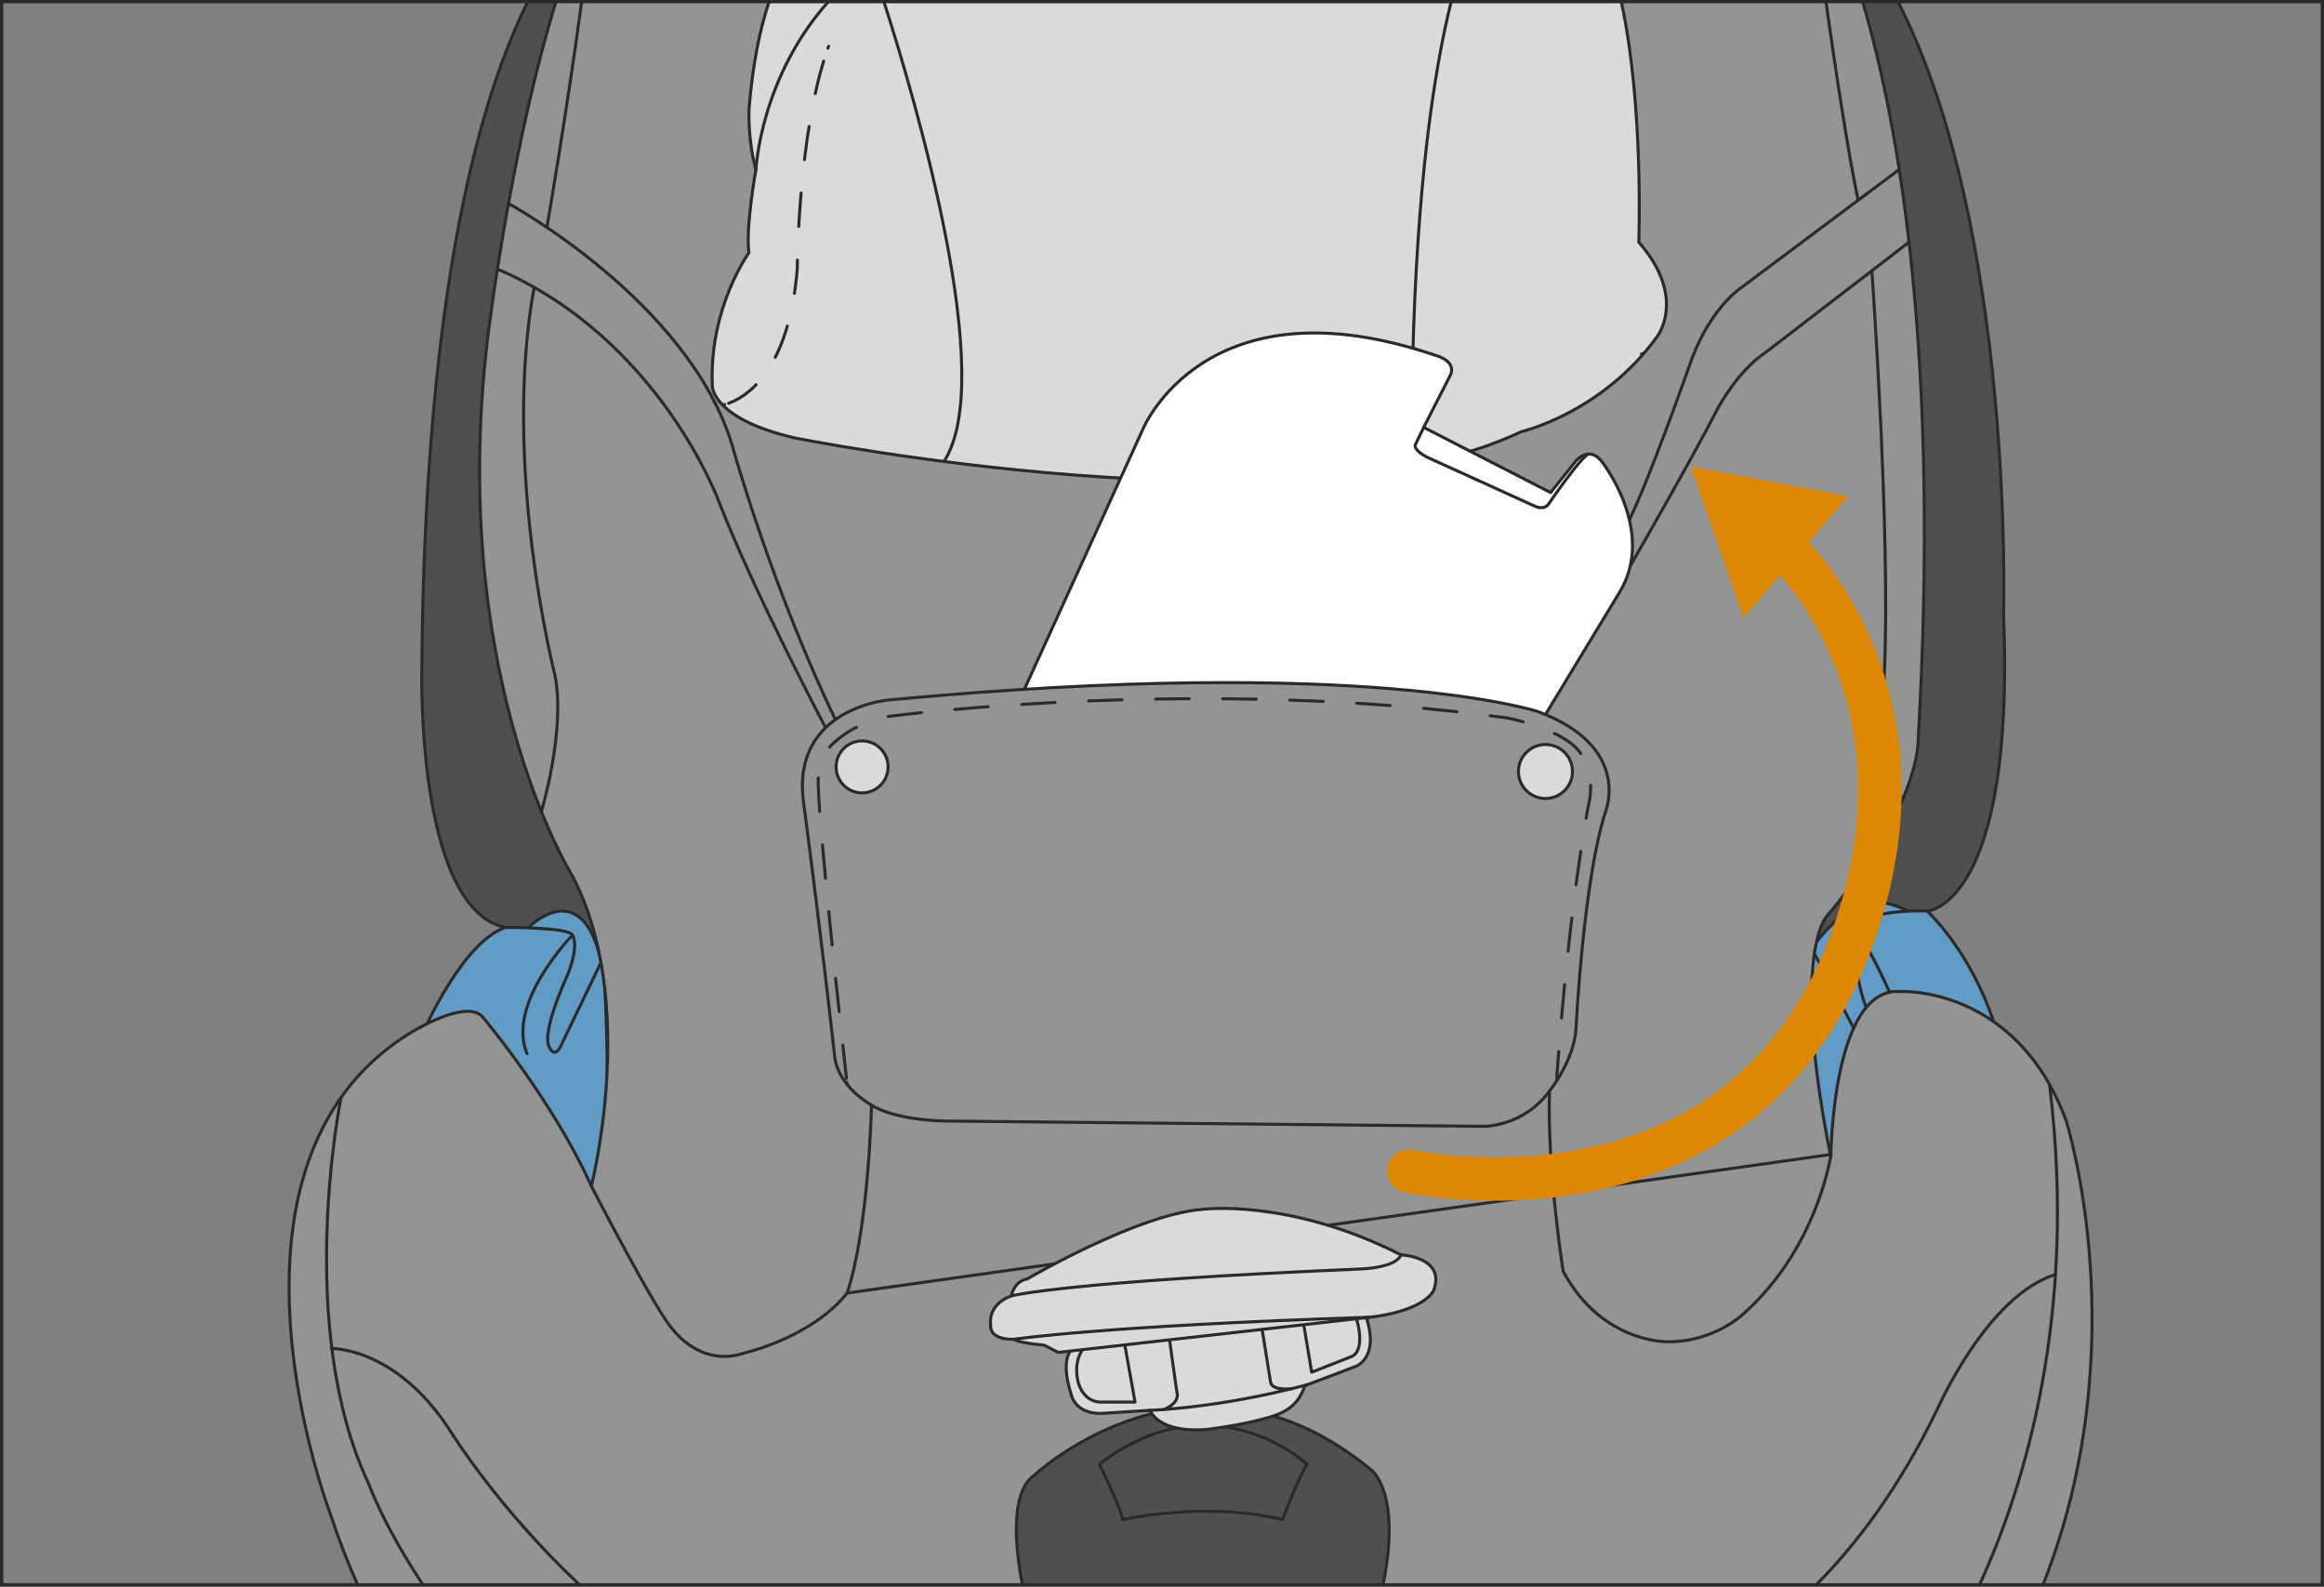 <?xml version="1.0" encoding="UTF-8"?>
<!DOCTYPE svg PUBLIC "-//W3C//DTD SVG 1.1//EN" "http://www.w3.org/Graphics/SVG/1.1/DTD/svg11.dtd">
<!-- Creator: CorelDRAW 2018 (64-Bit) -->
<svg xmlns="http://www.w3.org/2000/svg" xml:space="preserve" width="58.681mm" height="40.056mm" version="1.1" style="shape-rendering:geometricPrecision; text-rendering:geometricPrecision; image-rendering:optimizeQuality; fill-rule:evenodd; clip-rule:evenodd"
viewBox="0 0 2831.5 1932.8"
 xmlns:xlink="http://www.w3.org/1999/xlink">
 <rect x="0" y="0" width="2831.5" height="1932.8" fill="#808080" stroke="none"/>
 <defs>
  <style type="text/css">
   <![CDATA[
    .str3 {stroke:#2B2A29;stroke-width:0;stroke-miterlimit:22.926}
    .str6 {stroke:#2B2A29;stroke-width:4.02;stroke-miterlimit:4}
    .str4 {stroke:#2B2A29;stroke-width:3.68;stroke-miterlimit:10}
    .str5 {stroke:#DE8703;stroke-width:52.92;stroke-linecap:round;stroke-miterlimit:4}
    .str1 {stroke:#2B2A29;stroke-width:3.68;stroke-linecap:round;stroke-linejoin:round;stroke-miterlimit:10}
    .str0 {stroke:#2B2A29;stroke-width:3.68;stroke-linecap:round;stroke-linejoin:round;stroke-miterlimit:4}
    .str2 {stroke:#2B2A29;stroke-width:3.68;stroke-linecap:round;stroke-linejoin:round;stroke-miterlimit:4;stroke-dasharray:40.851 40.851}
    .fil1 {fill:none;fill-rule:nonzero}
    .fil5 {fill:#FEFEFE;fill-rule:nonzero}
    .fil4 {fill:#D9DADA;fill-rule:nonzero}
    .fil3 {fill:#939494;fill-rule:nonzero}
    .fil0 {fill:#4F4F4E;fill-rule:nonzero}
    .fil2 {fill:#619CC7;fill-rule:nonzero}
    .fil6 {fill:#DE8703;fill-rule:nonzero}
   ]]>
  </style>
 </defs>
 <g id="Слой_x0020_1">
  <path class="fil0" d="M643.1 2.03c-55.13,109.99 -125.66,342.04 -129.12,811.99 0,0 -8.58,321.64 118.66,317.35l158.79 21.26 1300.78 26.67 255.97 -69.38c0,0 107.21,-5.72 92.91,-361.7 0,0 13.76,-468.23 -128.68,-746.2l-1669.31 0z"/>
  <path class="fil1 str0" d="M643.1 2.03c-55.13,109.99 -125.66,342.04 -129.12,811.99 0,0 -8.58,321.64 118.66,317.35l158.79 21.26 1300.78 26.67 255.97 -69.38c0,0 107.21,-5.72 92.91,-361.7 0,0 13.76,-468.23 -128.68,-746.2"/>
  <path class="fil2" d="M734.7 1187.86c0,0 -6.11,-76.19 -48.89,-78.01 0,0 -25.77,-2.06 -51.54,31.18l24.75 144.32 36.86 2.84 38.83 -100.33z"/>
  <path class="fil1 str0" d="M734.7 1187.86c0,0 -6.11,-76.19 -48.89,-78.01 0,0 -25.77,-2.06 -51.54,31.18l24.75 144.32 36.86 2.84 38.83 -100.33z"/>
  <path class="fil2" d="M516.49 1255.63c0,0 46.84,-107.65 99.15,-125.73 0,0 77.48,-0.53 81.86,9.33 0,0 9.87,13.14 -8.75,54.8 0,0 -30.71,66.86 -18.64,83.29 0,0 6.57,14.23 15.33,-7.68l49.49 -102.66c0,0 15.62,227.95 -8.5,294.81 0,0 -110.51,-171.88 -188.32,-182.82 0,0 13.43,-38.67 -21.63,-23.33z"/>
  <path class="fil1 str0" d="M516.49 1255.63c0,0 46.84,-107.65 99.15,-125.73 0,0 77.48,-0.53 81.86,9.33 0,0 9.87,13.14 -8.75,54.8 0,0 -30.71,66.86 -18.64,83.29 0,0 6.57,14.23 15.33,-7.68l49.49 -102.66c0,0 15.62,227.95 -8.5,294.81 0,0 -110.51,-171.88 -188.32,-182.82 0,0 13.43,-38.67 -21.63,-23.33z"/>
  <path class="fil2" d="M2207.12 1155.11c0,0 31.78,-44.92 64.67,-55.34 0,0 30.89,-10.09 80.55,27.68l68.5 170.14 -130.97 92.6 -82.74 -235.08z"/>
  <path class="fil1 str0" d="M2207.12 1155.11c0,0 31.78,-44.92 64.67,-55.34 0,0 30.89,-10.09 80.55,27.68l68.5 170.14 -130.97 92.6 -82.74 -235.08z"/>
  <path class="fil2" d="M2428.71 1244.37c0,0 -22.23,-76.06 -80.53,-134.45 0,0 -53.72,-3.45 -94.91,15.66 0,0 0.1,1.02 0.3,2.82 1.48,13.06 9.62,73.95 20.19,98.95 0,0 -5.38,16.57 -11.41,32.45l-55.22 -104.69c0,0 -12.08,190.69 23.54,254.79l198.04 -165.54z"/>
  <path class="fil1 str0" d="M2428.71 1244.37c0,0 -22.23,-76.06 -80.53,-134.45 0,0 -53.72,-3.45 -94.91,15.66 0,0 0.1,1.02 0.3,2.82 1.48,13.06 9.62,73.95 20.19,98.95 0,0 -5.38,16.57 -11.41,32.45l-55.22 -104.69c0,0 -12.08,190.69 23.54,254.79l198.04 -165.54z"/>
  <path class="fil1 str0" d="M697.51 1139.23c0,0 -81.2,82.71 -55.39,144.37"/>
  <path class="fil1 str0" d="M2307.95 1221.97c0,0 -33.77,-80.99 -54.69,-96.38"/>
  <path class="fil3" d="M2517.09 1364.52c0,0 87.65,273.66 -27.99,566.27l-2053.29 0c-12.37,-27.65 -23.66,-56.75 -33.66,-87.45 0,0 -161.1,-422.41 95.34,-583.54 0,0 72.21,-45.96 91.58,-19.61 0,0 84.02,99.67 131.4,204.71 0,0 57.77,-224.36 -22.96,-377.46 0,0 -163.3,-260.29 -97.56,-698.63 0,0 27.2,-204.27 77.47,-366.78l1591.98 0c45.57,154.55 94.3,436.23 67.58,901.03 0,0 1.84,80.14 -111.79,213.7 0,0 -43.83,46.39 5.46,293.14 0,0 1.29,-208.75 84.77,-201.9 0,0 140.13,-8.03 201.65,156.52z"/>
  <path class="fil1 str0" d="M2517.09 1364.52c0,0 87.65,273.66 -27.99,566.27m-2053.29 0c-12.37,-27.65 -23.66,-56.75 -33.66,-87.45 0,0 -161.1,-422.41 95.34,-583.54 0,0 72.21,-45.96 91.58,-19.61 0,0 84.02,99.67 131.4,204.71 0,0 57.77,-224.36 -22.96,-377.46 0,0 -163.3,-260.29 -97.56,-698.63 0,0 27.2,-204.27 77.47,-366.78m1591.98 0c45.57,154.55 94.3,436.23 67.58,901.03 0,0 1.84,80.14 -111.79,213.7 0,0 -43.83,46.39 5.46,293.14 0,0 1.29,-208.75 84.77,-201.9 0,0 140.13,-8.03 201.65,156.52"/>
  <path class="fil1 str0" d="M1009.56 893.54c0,0 -88.69,-166.85 -133.78,-282.61 0,0 -72.02,-198.05 -269.76,-283.17"/>
  <path class="fil1 str0" d="M619.55 247.99c0,0 220.17,119.43 272.77,295.31 0,0 48.1,174.36 129.27,341.21"/>
  <path class="fil1 str0" d="M2313.97 206.48l-195.08 145.9c0,0 -39.1,27.06 -61.64,96.21 0,0 -46.59,132.28 -72.14,184.9"/>
  <path class="fil1 str0" d="M1986.31 689.32c0,0 75.99,-131.73 107.04,-192.69 0,0 24.32,-44.96 56.19,-66.06l176.37 -135.58"/>
  <path class="fil1 str0" d="M659.62 988.69c0,0 29.92,-99.11 16.51,-166.12 0,0 -65.21,-253.65 -25.35,-472.54"/>
  <path class="fil1 str0" d="M666.34 277.07c0,0 25.13,-146.02 42.32,-275.04"/>
  <path class="fil1 str0" d="M2224.67 2.03c11.72,83.31 26.39,180.14 39.19,241.92"/>
  <path class="fil1 str0" d="M2280.61 329.8c0,0 23.05,320.77 15.23,488.32 0,0 -2.82,131.14 18.13,164.98"/>
  <path class="fil1 str1" d="M404.31 1642.89c0,0 79.34,-2.13 145.83,102.68 0,0 56.89,92.04 156.11,185.22m1506.44 0c49.4,-49.64 101.4,-118.4 147.35,-213.31 0,0 60.8,-139.13 144.3,-164.85"/>
  <path class="fil1 str1" d="M720.47 1444.9c0,0 81.28,157.63 100.09,175.55 0,0 33.47,46.13 87.17,27.6 0,0 81.18,-18.56 124.43,-72.81"/>
  <path class="fil4" d="M968.65 533.55c0,0 612.4,122.9 884.95,-7.73 0,0 96.96,-21.98 165.05,-115.19 0,0 37.7,-47 -21.99,-115.67 0,0 6.25,-167.27 -21.38,-292.94l-1038.25 0c-11.12,33.35 -19.98,75.84 -24.38,130.02 0,0 -2.09,37.85 8.39,74.44 0,0 -12.92,71.13 -8.56,101.5 0,0 -48.87,66.74 -44.58,162.51 0,0 -0.26,39.85 100.76,63.05z"/>
  <path class="fil1 str1" d="M968.65 533.55c0,0 612.4,122.9 884.95,-7.73 0,0 96.96,-21.98 165.05,-115.19 0,0 37.7,-47 -21.99,-115.67 0,0 6.25,-167.27 -21.38,-292.94m-1038.25 0c-11.12,33.35 -19.98,75.84 -24.38,130.02 0,0 -2.09,37.85 8.39,74.44 0,0 -12.92,71.13 -8.56,101.5 0,0 -48.87,66.74 -44.58,162.51 0,0 -0.26,39.85 100.76,63.05"/>
  <path class="fil1 str1" d="M921.03 206.48c0,0 5.3,-111.74 88.25,-204.45m67.66 0c39.89,124.53 138.28,460.51 73.21,560.03"/>
  <path class="fil1 str1" d="M1768.08 2.03c-21.25,85.65 -41.47,221.77 -46.9,435.84"/>
  <path class="fil1 str0" d="M880.33 493.27c0,0 0.89,-0.12 2.47,-0.5"/>
  <path class="fil1 str2" d="M887.64 491.32c19.76,-6.93 73.47,-37.23 83.72,-163.55 0,0 0.78,-164.16 36.51,-266.64"/>
  <path class="fil1 str0" d="M1008.71 58.74c0.29,-0.8 0.56,-1.58 0.85,-2.36"/>
  <polyline class="fil1 str3" points="1827.41,2.03 1827.47,5.06 1827.76,15.66 1827.99,22.87 "/>
  <polyline class="fil1 str3" points="1829.75,63.68 1830.06,69.67 1830.98,85.51 1832.08,102.07 1832.26,104.45 "/>
  <polyline class="fil1 str3" points="1835.63,145.16 1836.55,154.91 1838.49,173.2 1839.97,185.78 "/>
  <polyline class="fil1 str3" points="1845.46,226.26 1845.8,228.54 1848.8,246.77 1852.09,264.7 1852.46,266.5 "/>
  <polyline class="fil1 str3" points="1861.51,306.33 1863.94,315.62 1868.59,331.25 1873.4,345.4 "/>
  <polyline class="fil1 str3" points="1890.25,382.55 1891.09,384.1 1897.76,394.33 1904.88,403.15 1912.46,410.44 1916.58,413.33 "/>
  <polyline class="fil1 str3" points="1953.94,429.39 1955.66,429.85 1958.3,430.49 1961.02,431.08 1963.81,431.62 1966.67,432.1 1969.59,432.51 1972.56,432.84 1975.58,433.1 1978.63,433.25 1981.72,433.3 1984.84,433.25 1987.97,433.07 1991.12,432.77 1994.27,432.34 1994.38,432.32 "/>
  <path class="fil1 str0" d="M1999.92 431.21c0.82,-0.2 1.63,-0.41 2.43,-0.65"/>
  <path class="fil5" d="M1248.07 839.74l144.34 -316.79c0,0 76.06,-185.9 357.74,-89.64 0,0 24.36,6.28 17.12,23.32l-32.68 64.01 154.65 79.42 30.51 -38.11c0,0 16.03,-20.26 32.08,0.6 0,0 66.39,84.51 21.66,158.55l-90.55 149.4 -188.25 13.14 -446.62 -43.9z"/>
  <path class="fil1 str1" d="M1248.07 839.74l144.34 -316.79c0,0 76.06,-185.9 357.74,-89.64 0,0 24.36,6.28 17.12,23.32l-32.68 64.01 154.65 79.42 30.51 -38.11c0,0 16.03,-20.26 32.08,0.6 0,0 66.39,84.51 21.66,158.55l-90.55 149.4 -188.25 13.14 -446.62 -43.9z"/>
  <path class="fil1 str1" d="M1734.58 520.63l-10.36 21.57c0,0 -2.52,5.6 13.99,14.55l132.37 60.16c0,0 11.47,5.6 17.06,-4.19 0,0 35.46,-51.91 47.25,-59.54"/>
  <path class="fil3 str1" d="M2230.74 1406.39c0,0 -15.15,110.75 -103.99,191.81 0,0 -35.2,36.4 -93.88,36.38 0,0 -80.55,3.02 -128.37,-85.89 0,0 -19.58,-122.87 -16.67,-219.57 0,0 31.95,-39 32.6,-80.55 0,0 8.95,-177.1 35.8,-260.21 0,0 32.61,-78.64 -82.46,-121.47 0,0 -207.16,-69.06 -791.47,-14.08 0,0 -117.01,9.6 -103.6,122.12 0,0 21.11,157.93 38.37,313.26 0,0 1.97,32.75 44.73,58.17 0,0 -3.03,148.35 -29.64,228.9l1198.57 -168.86z"/>
  <path class="fil4" d="M1082.01 934.26c0,17.5 -14.18,31.66 -31.66,31.66 -17.49,0 -31.66,-14.16 -31.66,-31.66 0,-17.49 14.18,-31.66 31.66,-31.66 17.48,0 31.66,14.18 31.66,31.66z"/>
  <path class="fil1 str1" d="M1082.01 934.26c0,17.5 -14.18,31.66 -31.66,31.66 -17.49,0 -31.66,-14.16 -31.66,-31.66 0,-17.49 14.18,-31.66 31.66,-31.66 17.48,0 31.66,14.18 31.66,31.66z"/>
  <path class="fil4" d="M1915.85 939.89c0,18.16 -14.72,32.9 -32.9,32.9 -18.18,0 -32.92,-14.74 -32.92,-32.9 0,-18.18 14.75,-32.9 32.92,-32.9 18.18,0 32.9,14.72 32.9,32.9z"/>
  <path class="fil1 str1" d="M1915.85 939.89c0,18.16 -14.72,32.9 -32.9,32.9 -18.18,0 -32.92,-14.74 -32.92,-32.9 0,-18.18 14.75,-32.9 32.92,-32.9 18.18,0 32.9,14.72 32.9,32.9z"/>
  <path class="fil1 str4" d="M1061.81 1346.35c0,0 27.51,20.04 103.36,19.47l643.46 6.34c0,0 48.07,0.01 79.21,-43.05"/>
  <path class="fil0" d="M1260.55 1796.83c0,0 195.47,-183.21 410.11,-6.13 0,0 37.4,26.59 14.4,140.09l-439.43 0c-10.28,-54.63 -13.41,-114.06 14.91,-133.96z"/>
  <path class="fil1 str1" d="M1260.55 1796.83c0,0 195.47,-183.21 410.11,-6.13 0,0 37.4,26.59 14.4,140.09m-439.43 0c-10.28,-54.63 -13.41,-114.06 14.91,-133.96"/>
  <path class="fil1 str1" d="M1339.51 1783.8c0,0 25.29,51.36 28.36,67.46 0,0 101.18,-23 194.7,0 0,0 19.93,-52.88 29.91,-67.46 0,0 -114.22,-106.56 -252.97,0z"/>
  <path class="fil4" d="M1309.61 1641.24c0,0 -21.04,7.03 -3.83,59.8 0,0 5.87,22.67 38.32,20.68l56.98 -3.62c0,0 9.91,28.92 71.2,23.1 0,0 38.81,-4.75 65.85,-12.4 18.74,-4.82 42.03,-10.96 51.66,-40.68l60.94 -23.12c0,0 30.67,-9.19 13.81,-60.55l-354.92 36.79z"/>
  <path class="fil1 str1" d="M1309.61 1641.24c0,0 -21.04,7.03 -3.83,59.8 0,0 5.87,22.67 38.32,20.68l56.98 -3.62c0,0 9.91,28.92 71.2,23.1 0,0 38.81,-4.75 65.85,-12.4 18.74,-4.82 42.03,-10.96 51.66,-40.68l60.94 -23.12c0,0 30.67,-9.19 13.81,-60.55l-354.92 36.79z"/>
  <path class="fil1 str1" d="M1400 1718.16c0,0 84.17,-2.21 193.32,-31.39"/>
  <path class="fil1 str1" d="M1652.44 1605.7c0,0 12.34,37.52 -5.07,46.61l-49.25 19.39 -9.91 -59.34"/>
  <path class="fil1 str1" d="M1322.37 1639.91c0,0 -15.02,13.58 -9.28,41.67 0,0 4.17,24.53 26.42,26.51l43.41 0 -13.11 -73.09"/>
  <path class="fil1 str1" d="M1417.93 1717.14c0,0 16.68,-5.77 16.51,-17.94 0,0 -2.83,-17.52 -9.91,-69.87"/>
  <path class="fil1 str1" d="M1574.14 1691.7c0,0 -23.54,3.3 -26.06,-7.63l-10.64 -66.45"/>
  <path class="fil4" d="M1251.53 1558.06c0,0 135.31,-79.39 214.46,-84.86 0,0 105.2,-13.43 240.87,55.46 0,0 55.03,2.52 39.9,43.25 0,0 -10.21,26.67 -86.52,33.79l-370.9 41.83 -17.23 -8.84c0,0 -28.57,-2.09 -36.96,-7.13 0,0 -29.41,1.68 -28.16,-17.21 0,0 -5.04,-24.37 25.21,-35.71 0,0 2.94,-17.64 19.32,-20.58z"/>
  <path class="fil1 str1" d="M1251.53 1558.06c0,0 135.31,-79.39 214.46,-84.86 0,0 105.2,-13.43 240.87,55.46 0,0 55.03,2.52 39.9,43.25 0,0 -10.21,26.67 -86.52,33.79l-370.9 41.83 -17.23 -8.84c0,0 -28.57,-2.09 -36.96,-7.13 0,0 -29.41,1.68 -28.16,-17.21 0,0 -5.04,-24.37 25.21,-35.71 0,0 2.94,-17.64 19.32,-20.58z"/>
  <path class="fil1 str1" d="M1232.21 1578.64c0,0 67.63,-17.64 426.77,-32.77 0,0 42.01,-1.26 47.89,-17.21"/>
  <path class="fil1 str4" d="M1235.14 1631.56c0,0 107.75,-16.38 434.45,-26.88"/>
  <path class="fil1 str0" d="M1032.17 1321.19c0,0 -0.11,-0.86 -0.29,-2.5"/>
  <path class="fil1 str2" d="M1031.33 1313.7c-5.62,-50.2 -37.35,-336.7 -34.25,-367.67 0,0 -0.09,-26.59 21.62,-43.44 0,0 29.33,-27.9 76.04,-31.29 0,0 372.7,-47.56 742.16,3.39 0,0 51.77,10.22 78.95,32.29 0,0 32.12,23.19 19.05,76.12 0,0 -22.86,116.45 -38.15,328.94"/>
  <path class="fil1 str0" d="M1896.56 1314.58c-0.07,0.83 -0.12,1.69 -0.19,2.52"/>
  <path class="fil1 str0" d="M415.56 1336.95c0,0 -57.08,278.49 33.57,470.5 0,0 18.25,51.24 66.36,123.34m1896.26 0c54.81,-119.46 119.92,-329.28 85.33,-609.6"/>
  <path class="fil1 str5" d="M1716.75 1427c0,0 397.39,87.31 535.42,-271.39 121.83,-316.59 -85.85,-495.64 -85.85,-495.64"/>
  <polygon class="fil6" points="2251.63,604.73 2060.03,568.3 2124.26,752.47 "/>
  <polygon class="fil1 str6" points="2.01,1930.79 2829.49,1930.79 2829.49,2.01 2.01,2.01 "/>
 </g>
</svg>
